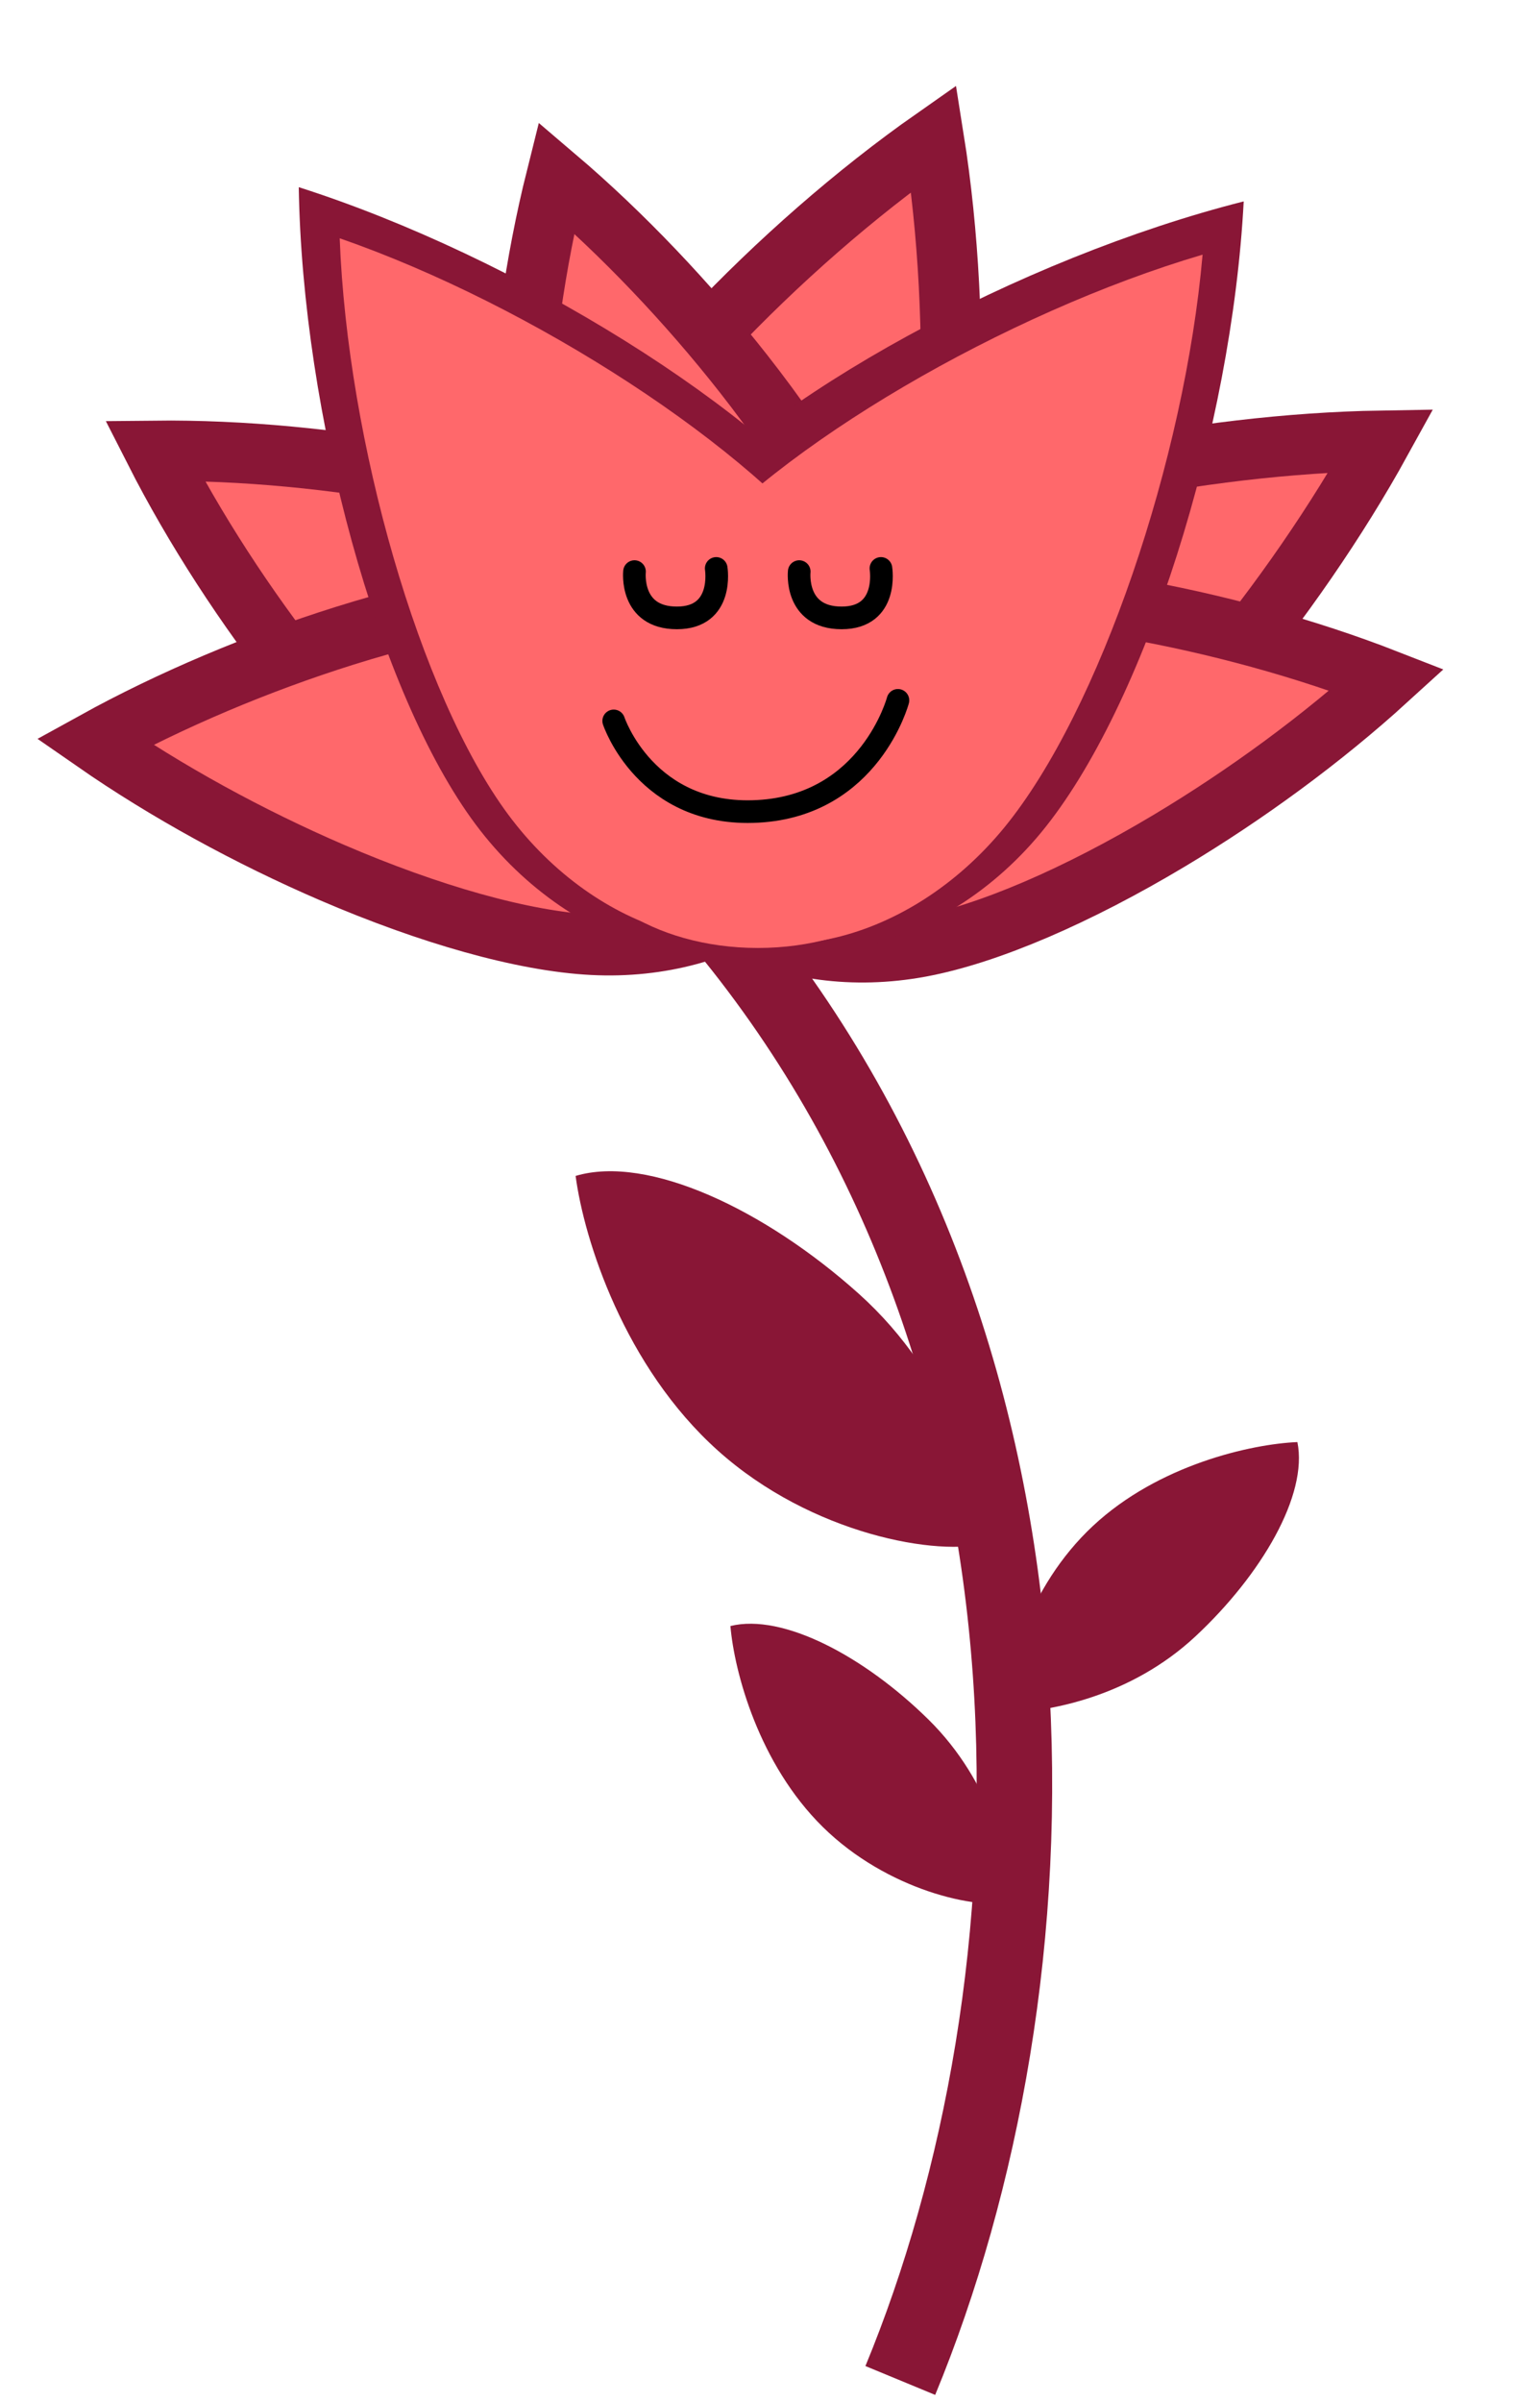 <svg width="204" height="318" viewBox="0 0 204 318" fill="none" xmlns="http://www.w3.org/2000/svg">
<path d="M96.034 122.645C144.36 181.191 140.803 263.038 119.26 315.146" stroke="#891636" stroke-width="10"/>
<path d="M123.696 18.326C125.683 30.785 126.376 44.617 125.786 57.668C125.096 72.903 122.676 86.701 118.78 95.901C114.931 104.989 108.667 111.881 101.818 115.755C94.973 119.626 87.755 120.4 81.578 117.783C75.4 115.167 70.933 109.445 68.95 101.836C66.966 94.221 67.557 84.926 71.406 75.838C75.303 66.637 83.525 55.296 93.985 44.199C102.946 34.693 113.361 25.566 123.696 18.326Z" fill="#FF686B" stroke="#891636" stroke-width="8"/>
<path d="M171.862 190.913C173.287 197.937 167.084 208.49 158.387 216.609C149.691 224.729 138.923 226.527 133.818 226.746C132.856 222.002 136.073 210.143 144.77 202.023C153.467 193.904 165.75 191.175 171.862 190.913Z" fill="#891636"/>
<path d="M76.249 155.678C85.86 152.818 101.34 160.148 113.738 171.256C126.137 182.365 129.985 197.146 130.926 204.234C124.433 206.166 107.506 203.159 95.107 192.05C82.709 180.942 77.375 164.164 76.249 155.678Z" fill="#891636"/>
<path d="M96.757 215.266C103.715 213.548 114.519 219.303 122.996 227.651C131.473 236 133.722 246.682 134.155 251.774C129.455 252.934 117.471 250.217 108.994 241.868C100.517 233.52 97.275 221.362 96.757 215.266Z" fill="#891636"/>
<path d="M20.507 59.684C32.013 59.56 44.55 60.757 56.23 62.995C70.06 65.645 82.321 69.683 90.177 74.442C97.928 79.138 103.354 85.733 105.962 92.446C108.569 99.153 108.309 105.757 105.154 110.964C102 116.171 96.267 119.459 89.115 120.255C81.957 121.051 73.599 119.295 65.848 114.599C57.992 109.84 48.734 100.844 39.981 89.814C32.59 80.5 25.722 69.944 20.507 59.684Z" fill="#FF686B" stroke="#891636" stroke-width="8"/>
<path d="M182.962 58.347C177.132 68.927 169.57 79.853 161.501 89.536C151.921 101.032 141.849 110.507 133.357 115.621C124.954 120.68 116.011 122.722 108.447 122.105C100.876 121.487 95.02 118.273 91.939 113.157C88.859 108.041 88.757 101.361 91.753 94.38C94.746 87.407 100.735 80.457 109.137 75.398C117.63 70.284 130.716 65.812 145.357 62.722C157.689 60.119 170.882 58.547 182.962 58.347Z" fill="#FF686B" stroke="#891636" stroke-width="8"/>
<path d="M183.733 90.007C175.227 97.757 165.073 105.207 154.867 111.309C142.78 118.536 130.942 123.682 121.911 125.358C113.001 127.011 104.561 125.7 98.147 122.425C91.738 119.153 87.537 114.052 86.426 108.066C85.315 102.08 87.406 95.81 92.215 90.456C97.027 85.099 104.434 80.847 113.345 79.194C122.376 77.518 135.272 78.071 149.146 80.478C160.862 82.511 173.013 85.82 183.733 90.007Z" fill="#FF686B" stroke="#891636" stroke-width="8"/>
<path d="M73.689 23.505C82.453 30.963 91.127 40.094 98.471 49.447C107.167 60.523 113.768 71.616 116.572 80.362C119.339 88.992 119.105 97.53 116.668 104.306C114.232 111.078 109.703 115.89 103.905 117.749C98.107 119.607 91.624 118.326 85.705 114.232C79.782 110.136 74.628 103.326 71.862 94.696C69.057 85.949 67.976 73.086 68.61 59.02C69.145 47.141 70.892 34.669 73.689 23.505Z" fill="#FF686B" stroke="#891636" stroke-width="8"/>
<path d="M12.547 98.203C22.621 92.642 34.229 87.756 45.574 84.193C59.01 79.974 71.72 77.721 80.893 78.19C89.943 78.653 97.847 81.891 103.324 86.566C108.797 91.239 111.697 97.177 111.386 103.257C111.075 109.337 107.584 114.949 101.663 119.039C95.737 123.131 87.544 125.544 78.494 125.081C69.32 124.612 56.906 121.076 43.972 115.51C33.049 110.809 22 104.766 12.547 98.203Z" fill="#FF686B" stroke="#891636" stroke-width="8"/>
<path d="M114.166 71.584C127.138 88.943 126.202 111.424 112.076 121.797C97.95 132.17 75.983 126.507 63.011 109.149C50.04 91.79 40.039 54.689 39.577 24.78C68.291 33.943 101.194 54.226 114.166 71.584Z" fill="#891636"/>
<path d="M137.906 110.226C124.119 126.918 101.637 131.273 87.692 119.954C73.746 108.635 73.618 85.927 87.406 69.235C101.194 52.543 135.286 34.119 164.75 26.663C163.176 56.757 151.694 93.534 137.906 110.226Z" fill="#891636"/>
<path d="M111.464 75.11C123.211 90.968 122.85 111.146 110.656 120.179C98.463 129.211 79.055 123.678 67.307 107.82C55.56 91.962 46.018 58.427 45 31.547C70.405 40.361 99.716 59.251 111.464 75.11Z" fill="#FF686B"/>
<path d="M133.063 109.521C120.447 124.946 100.626 129.605 88.792 119.926C76.958 110.247 77.591 89.895 90.207 74.47C102.824 59.044 133.268 41.385 159.303 33.713C156.937 60.743 145.679 94.095 133.063 109.521Z" fill="#FF686B"/>
<ellipse cx="100.396" cy="108.857" rx="25.099" ry="16.642" fill="#FF686B"/>
<path d="M81.297 95.44C81.297 95.44 85.542 108.23 100.399 107.414C115.255 106.597 118.946 92.719 118.946 92.719" stroke="black" stroke-width="3" stroke-linecap="round"/>
<path d="M84.051 75.674C84.051 75.674 83.394 81.802 89.667 81.802C95.941 81.802 94.876 75.254 94.876 75.254" stroke="black" stroke-width="3" stroke-linecap="round"/>
<path d="M105.871 75.674C105.871 75.674 105.214 81.802 111.488 81.802C117.761 81.802 116.696 75.254 116.696 75.254" stroke="black" stroke-width="3" stroke-linecap="round"/>
</svg>
